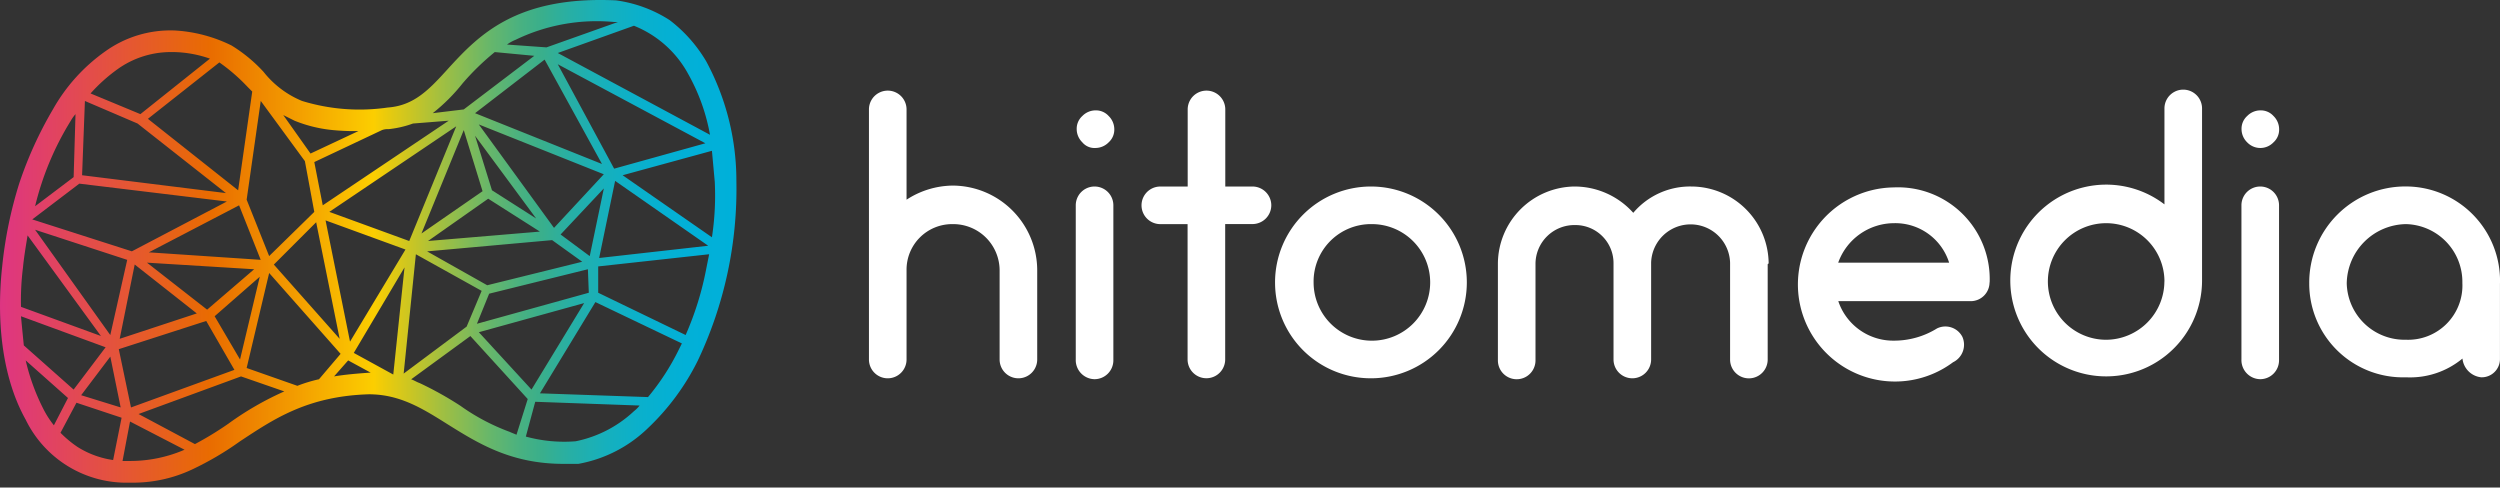 <svg xmlns="http://www.w3.org/2000/svg" xmlns:xlink="http://www.w3.org/1999/xlink" width="200" height="39" viewBox="0 0 200 39">
  <rect x="0" y="0" width="200" height="39" fill="#333333" stroke="none"/>
  <defs>
    <clipPath id="clip-path">
      <rect id="長方形_781" data-name="長方形 781" width="200" height="39" transform="translate(815 3921)" fill="#fff" stroke="#707070" stroke-width="1"/>
    </clipPath>
    <linearGradient id="linear-gradient" x1="-0.001" y1="0.5" x2="1" y2="0.5" gradientUnits="objectBoundingBox">
      <stop offset="0" stop-color="#de3387"/>
      <stop offset="0.292" stop-color="#e96c00"/>
      <stop offset="0.398" stop-color="#f29900"/>
      <stop offset="0.511" stop-color="#fcce00"/>
      <stop offset="0.526" stop-color="#eccb0b"/>
      <stop offset="0.602" stop-color="#a1bf41"/>
      <stop offset="0.664" stop-color="#69b769"/>
      <stop offset="0.71" stop-color="#47b182"/>
      <stop offset="0.735" stop-color="#3aaf8b"/>
      <stop offset="0.775" stop-color="#27afa5"/>
      <stop offset="0.822" stop-color="#16b0bd"/>
      <stop offset="0.873" stop-color="#09b0cd"/>
      <stop offset="0.928" stop-color="#02b0d7"/>
      <stop offset="1" stop-color="#00b0da"/>
    </linearGradient>
  </defs>
  <g id="logo_g_hitomedia" transform="translate(-815 -3921)" clip-path="url(#clip-path)">
    <path id="path" d="M58.979,14.43a20.113,20.113,0,0,0-2.407-9.551A11.444,11.444,0,0,0,53.64,1.569,10.53,10.53,0,0,0,49.353-.01C41.306-.386,38.3,2.848,35.891,5.48c-1.5,1.655-2.707,2.933-4.813,3.083a15.659,15.659,0,0,1-6.844-.526A7.622,7.622,0,0,1,21.15,5.706,11.947,11.947,0,0,0,18.593,3.6a11.724,11.724,0,0,0-4.512-1.2A8.951,8.951,0,0,0,8.515,4.051,14.215,14.215,0,0,0,4.3,8.714,30.887,30.887,0,0,0,1.6,14.656,33.359,33.359,0,0,0,.243,21.274c-.526,4.813.15,9.175,1.88,12.259a8.967,8.967,0,0,0,8.348,5.039,11.113,11.113,0,0,0,4.964-1.053,24.431,24.431,0,0,0,3.836-2.256c2.632-1.73,5.34-3.61,10.3-3.76,2.482,0,4.287,1.128,6.317,2.407,2.407,1.5,5.039,3.159,9.25,3.159h1.2a10.729,10.729,0,0,0,5.565-2.858A19.1,19.1,0,0,0,55.9,28.794,32.056,32.056,0,0,0,58.979,14.43ZM38.373,26.538,46.8,24.207l-4.212,6.919-4.212-4.588Zm-36.4,1.053c-.075-.752-.15-1.5-.226-2.331l6.769,2.482L5.958,31.126Zm9.1-17.749,7.069,5.565L6.635,13.979l.226-5.941Zm20.08.451a8.24,8.24,0,0,0,1.955-.451l2.858-.226L25.888,16.385l-.677-3.46,5.415-2.557a1.28,1.28,0,0,1,.526-.075ZM47.172,23.38l-8.95,2.482.978-2.407L47.1,21.5ZM20.925,20.747l-8.95-.6,7.22-3.76,1.73,4.362Zm-4.287,3.986-4.813-3.76L20.4,21.5Zm-5.791-3.61,4.964,3.911L9.643,27.065l1.2-5.941ZM8.891,26.764,2.875,18.341l7.37,2.407ZM20.849,22.1,19.27,28.719l-2.031-3.46,3.61-3.159Zm18.576-6.919L38.072,10.82l4.888,6.618Zm-.752.075-4.888,3.384,3.384-8.273Zm.451.6,4.136,2.632-8.95.752Zm-.752-5.941,10,3.986L44.389,18.19,38.373,9.917Zm-5.565,9.326-6.393-2.331,10.153-6.844-3.76,9.175Zm-7.446-1.5,1.88,9.326-5.265-5.941,3.384-3.384Zm.752-.15,6.393,2.331-4.437,7.37Zm18.125,1.579,2.407,1.73-7.6,1.88L34.236,20.07Zm.677-.451,3.46-3.685-1.128,5.415Zm3.309-5.641L38.072,9.015l5.565-4.287,4.588,8.348ZM44.69,5.1,56.5,11.422l-7.3,2.031L44.69,5.1ZM24.459,12.851l.752,4.061L21.6,20.446l-1.8-4.512,1.128-7.9Zm-18.05,1.8,11.808,1.429-7.6,3.986L2.649,17.513l3.76-2.858ZM1.9,21.424c.075-.827.226-1.73.376-2.632l5.866,8.047L1.747,24.508a21.693,21.693,0,0,1,.15-3.083Zm6.994,7.069.827,4.061L6.56,31.577l2.331-3.083Zm.677-.6,6.994-2.256,2.256,3.911-8.273,3.008ZM21.6,21.8l5.716,6.468L25.587,30.3a11.625,11.625,0,0,0-1.73.526L19.8,29.4l1.8-7.6Zm10.83-.451-.9,8.574-3.159-1.73,4.061-6.844Zm.9-1.053L38.6,23.229l-1.2,2.858-5.039,3.76.978-9.551ZM49.278,14.43l7.446,5.189L48,20.6Zm.6-.451,7.145-1.955.226,2.482a22.233,22.233,0,0,1-.226,4.437l-7.145-4.964Zm5.189-8.2a15.473,15.473,0,0,1,1.8,4.964L44.69,4.2l6.092-2.181a8.557,8.557,0,0,1,4.287,3.76ZM49.2,1.72h.3L43.788,3.75l-3.159-.226a3.048,3.048,0,0,1,.677-.376A14.891,14.891,0,0,1,49.2,1.72ZM37.094,6.608a20.078,20.078,0,0,1,2.557-2.482l3.159.3L37.169,8.714l-2.482.3a14.57,14.57,0,0,0,2.407-2.407Zm-10.379,3.76a17.015,17.015,0,0,0,2.031.075l-3.836,1.8L22.729,9.165l.9.451a10.891,10.891,0,0,0,3.083.752Zm-6.844-3.46.376.376-1.128,7.9L11.9,9.466l5.716-4.512A14.548,14.548,0,0,1,19.872,6.909ZM9.493,5.48a7.322,7.322,0,0,1,4.136-1.354h.376a9.228,9.228,0,0,1,2.858.526L11.3,9.09,7.312,7.436A13.141,13.141,0,0,1,9.493,5.48ZM5.733,9.617a3.184,3.184,0,0,1,.376-.526l-.15,5.039L2.875,16.46A23.42,23.42,0,0,1,5.733,9.617ZM3.552,32.705a16.97,16.97,0,0,1-1.429-3.911L5.507,31.8,4.379,33.984A7.451,7.451,0,0,1,3.552,32.705Zm1.354,1.88,1.279-2.407,3.61,1.2-.677,3.384a7.254,7.254,0,0,1-2.858-1.053,8.964,8.964,0,0,1-1.354-1.128Zm4.964,2.256.6-3.159,4.362,2.256a10.977,10.977,0,0,1-4.362.9Zm8.5-3.008a26.164,26.164,0,0,1-2.707,1.655l-4.512-2.407,8.2-3.008,3.46,1.2A24.6,24.6,0,0,0,18.367,33.833Zm11.281-4.061c-1.053.075-1.955.15-2.858.3l1.128-1.279,1.8.978h-.075Zm7.22,2.632a27.247,27.247,0,0,0-3.234-1.8c-.226-.075-.451-.226-.677-.3l4.738-3.46,4.588,5.039-.9,2.858c-.15-.075-.376-.15-.526-.226A16.733,16.733,0,0,1,36.868,32.4Zm13.913.451a9.611,9.611,0,0,1-4.663,2.407,11.613,11.613,0,0,1-3.986-.376l.752-2.783,8.348.3A2.553,2.553,0,0,1,50.782,32.856Zm1.128-1.128-8.649-.3,4.437-7.3,6.919,3.309-.226.451a18.756,18.756,0,0,1-2.482,3.836Zm3.008-4.964L47.924,23.38V21.274L56.8,20.3l-.226,1.128A24.53,24.53,0,0,1,54.918,26.764Z" transform="translate(814.932 3921.04)" fill="url(#linear-gradient)"/>
    <path id="path-2" data-name="path" d="M105.962,23.94v7.145a1.5,1.5,0,0,1-3.008,0V23.94a3.708,3.708,0,0,0-3.76-3.685,3.644,3.644,0,0,0-3.685,3.685v7.145a1.5,1.5,0,0,1-3.008,0V11.079a1.5,1.5,0,1,1,3.008,0V18.3a6.869,6.869,0,0,1,3.685-1.128A6.788,6.788,0,0,1,105.962,23.94Zm3.61-10.228a1.485,1.485,0,0,1-.451-1.053,1.366,1.366,0,0,1,.451-1.053,1.485,1.485,0,0,1,1.053-.451,1.366,1.366,0,0,1,1.053.451,1.485,1.485,0,0,1,.451,1.053,1.365,1.365,0,0,1-.451,1.053,1.485,1.485,0,0,1-1.053.451A1.262,1.262,0,0,1,109.572,13.712Zm-.526,17.373V18.75a1.5,1.5,0,1,1,3.008,0V31.16a1.509,1.509,0,0,1-1.5,1.5A1.526,1.526,0,0,1,109.046,31.084ZM124.689,18.75a1.509,1.509,0,0,1-1.5,1.5H121v10.83a1.5,1.5,0,1,1-3.008,0V20.255h-2.181a1.5,1.5,0,0,1,0-3.008H118V11.079a1.5,1.5,0,1,1,3.008,0v6.167h2.181A1.509,1.509,0,0,1,124.689,18.75Zm.3,6.167a7.671,7.671,0,1,1,7.671,7.671A7.655,7.655,0,0,1,124.99,24.917Zm3.084,0a4.663,4.663,0,1,0,4.663-4.663A4.592,4.592,0,0,0,128.073,24.917ZM164.4,23.489v7.6a1.5,1.5,0,1,1-3.008,0V23.338a3.16,3.16,0,0,0-6.317,0v7.746a1.5,1.5,0,0,1-3.008,0V23.413a3.05,3.05,0,0,0-3.083-3.083,3.114,3.114,0,0,0-3.159,3.083V31.16a1.5,1.5,0,1,1-3.008,0V23.413a6.2,6.2,0,0,1,6.167-6.167,6.313,6.313,0,0,1,4.663,2.106,5.941,5.941,0,0,1,4.663-2.106,6.2,6.2,0,0,1,6.167,6.167A.074.074,0,0,0,164.4,23.489Zm17.749,1.429a1.509,1.509,0,0,1-1.5,1.5h-10.6a4.632,4.632,0,0,0,4.437,3.159,6.511,6.511,0,0,0,3.46-.978,1.528,1.528,0,0,1,2.031.677,1.561,1.561,0,0,1-.752,2.031,7.765,7.765,0,1,1-4.738-13.989,7.342,7.342,0,0,1,7.671,7.6Zm-12.108-1.579h8.874a4.516,4.516,0,0,0-4.437-3.159,4.759,4.759,0,0,0-4.437,3.159Zm26.1-4.663V11a1.5,1.5,0,1,1,3.008,0V24.767a7.67,7.67,0,1,1-3.008-6.092Zm0,6.167a4.663,4.663,0,1,0-4.663,4.663A4.686,4.686,0,0,0,196.136,24.842Zm6.618-11.131a1.485,1.485,0,0,1-.451-1.053,1.366,1.366,0,0,1,.451-1.053,1.485,1.485,0,0,1,1.053-.451,1.365,1.365,0,0,1,1.053.451,1.485,1.485,0,0,1,.451,1.053,1.365,1.365,0,0,1-.451,1.053,1.454,1.454,0,0,1-2.106,0ZM202.3,31.084V18.75a1.5,1.5,0,1,1,3.008,0V31.16a1.509,1.509,0,0,1-1.5,1.5A1.526,1.526,0,0,1,202.3,31.084Zm20.682-6.092v6.017a1.462,1.462,0,0,1-1.5,1.5,1.679,1.679,0,0,1-1.5-1.5,6.565,6.565,0,0,1-4.512,1.5,7.5,7.5,0,0,1-7.746-7.521,7.688,7.688,0,0,1,7.746-7.746A7.546,7.546,0,0,1,222.985,24.993Zm-3.008,0a4.625,4.625,0,0,0-4.512-4.738,4.817,4.817,0,0,0-4.738,4.738,4.625,4.625,0,0,0,4.738,4.512A4.344,4.344,0,0,0,219.976,24.993Z" transform="translate(792.015 3918.675)" fill="#fff"/>
  </g>
</svg>
